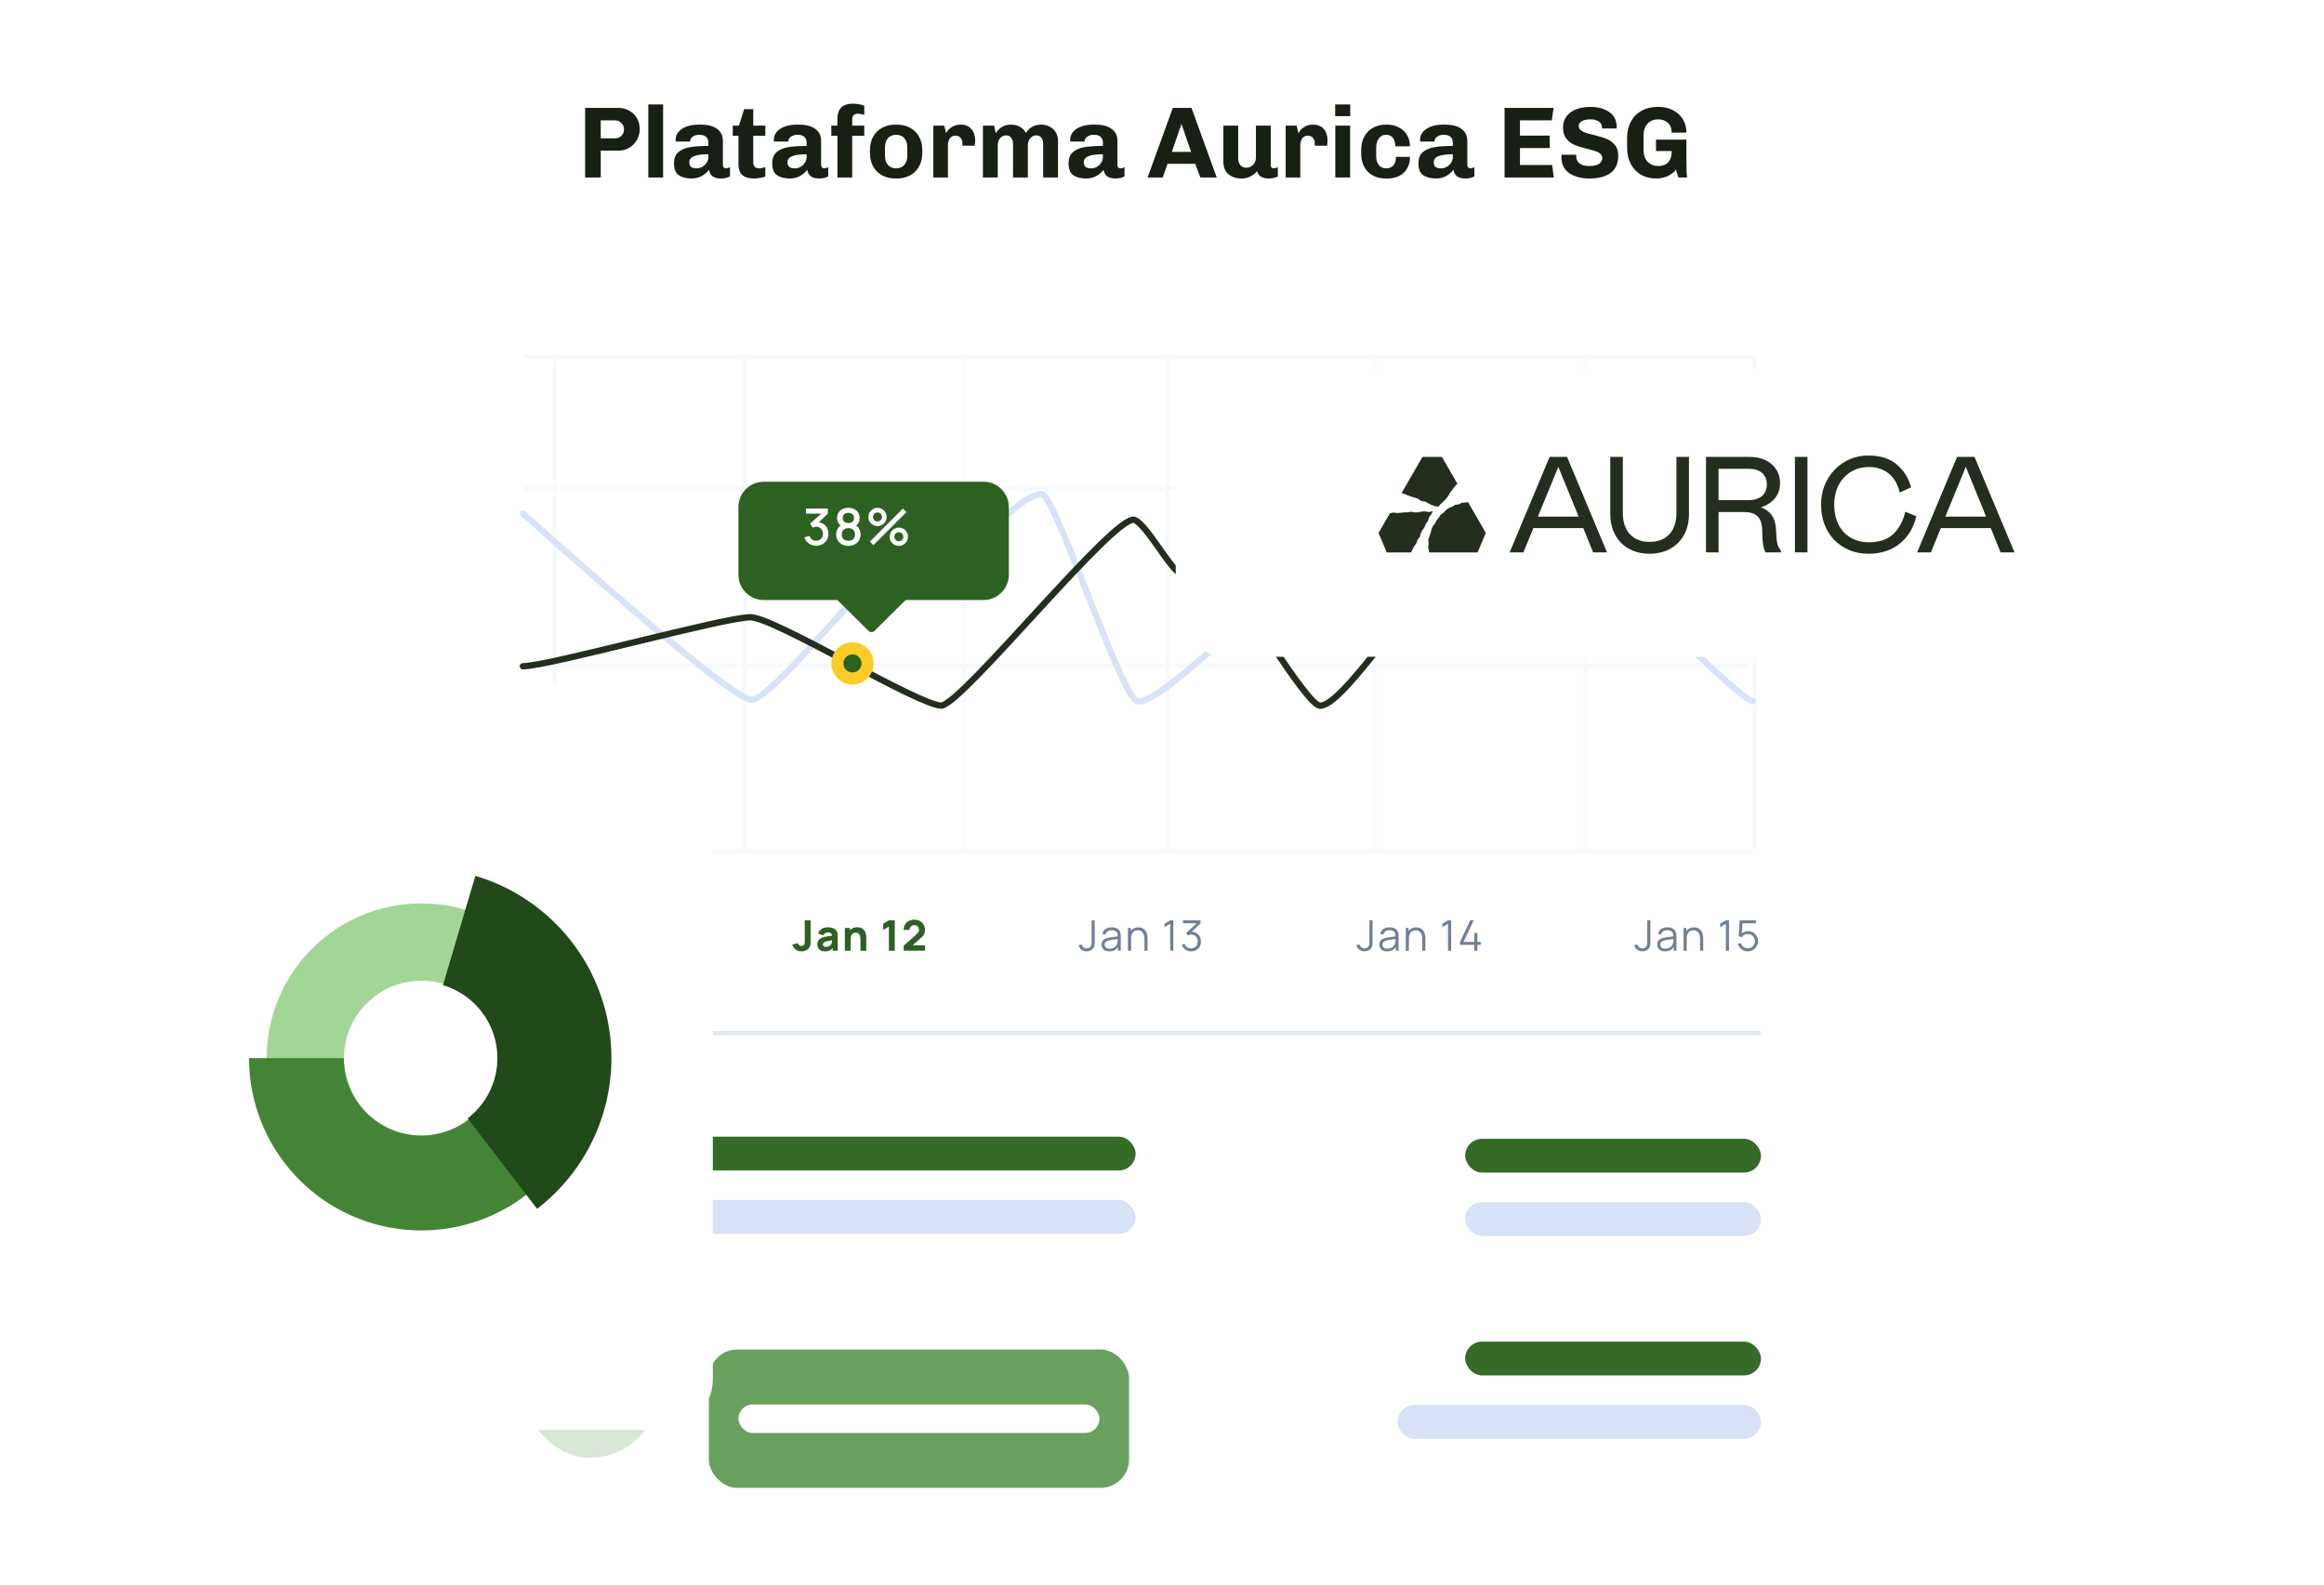 <svg width="550" height="375" viewBox="0 0 550 375" fill="none" xmlns="http://www.w3.org/2000/svg">
<rect x="103.75" width="333" height="371" rx="16" fill="white"/>
<path d="M125.68 225.145C125.2 225.145 124.788 225.012 124.445 224.745C124.102 224.478 123.87 224.122 123.75 223.675L124.485 223.5C124.545 223.763 124.683 223.987 124.9 224.17C125.12 224.35 125.378 224.44 125.675 224.44C125.862 224.44 126.05 224.395 126.24 224.305C126.433 224.215 126.585 224.067 126.695 223.86C126.768 223.717 126.81 223.562 126.82 223.395C126.833 223.225 126.84 223.022 126.84 222.785V217.8H127.58V222.785C127.58 222.985 127.578 223.167 127.575 223.33C127.572 223.49 127.553 223.645 127.52 223.795C127.49 223.942 127.432 224.09 127.345 224.24C127.172 224.543 126.938 224.77 126.645 224.92C126.355 225.07 126.033 225.145 125.68 225.145ZM131.034 225.15C130.627 225.15 130.285 225.077 130.009 224.93C129.735 224.783 129.53 224.588 129.394 224.345C129.257 224.102 129.189 223.837 129.189 223.55C129.189 223.257 129.247 223.007 129.364 222.8C129.484 222.59 129.645 222.418 129.849 222.285C130.055 222.152 130.294 222.05 130.564 221.98C130.837 221.913 131.139 221.855 131.469 221.805C131.802 221.752 132.127 221.707 132.444 221.67C132.764 221.63 133.044 221.592 133.284 221.555L133.024 221.715C133.034 221.182 132.93 220.787 132.714 220.53C132.497 220.273 132.12 220.145 131.584 220.145C131.214 220.145 130.9 220.228 130.644 220.395C130.39 220.562 130.212 220.825 130.109 221.185L129.394 220.975C129.517 220.492 129.765 220.117 130.139 219.85C130.512 219.583 130.997 219.45 131.594 219.45C132.087 219.45 132.505 219.543 132.849 219.73C133.195 219.913 133.44 220.18 133.584 220.53C133.65 220.687 133.694 220.862 133.714 221.055C133.734 221.248 133.744 221.445 133.744 221.645V225H133.089V223.645L133.279 223.725C133.095 224.188 132.81 224.542 132.424 224.785C132.037 225.028 131.574 225.15 131.034 225.15ZM131.119 224.515C131.462 224.515 131.762 224.453 132.019 224.33C132.275 224.207 132.482 224.038 132.639 223.825C132.795 223.608 132.897 223.365 132.944 223.095C132.984 222.922 133.005 222.732 133.009 222.525C133.012 222.315 133.014 222.158 133.014 222.055L133.294 222.2C133.044 222.233 132.772 222.267 132.479 222.3C132.189 222.333 131.902 222.372 131.619 222.415C131.339 222.458 131.085 222.51 130.859 222.57C130.705 222.613 130.557 222.675 130.414 222.755C130.27 222.832 130.152 222.935 130.059 223.065C129.969 223.195 129.924 223.357 129.924 223.55C129.924 223.707 129.962 223.858 130.039 224.005C130.119 224.152 130.245 224.273 130.419 224.37C130.595 224.467 130.829 224.515 131.119 224.515ZM139.345 225V222.245C139.345 221.945 139.317 221.67 139.26 221.42C139.204 221.167 139.112 220.947 138.985 220.76C138.862 220.57 138.7 220.423 138.5 220.32C138.304 220.217 138.064 220.165 137.78 220.165C137.52 220.165 137.29 220.21 137.09 220.3C136.894 220.39 136.727 220.52 136.59 220.69C136.457 220.857 136.355 221.06 136.285 221.3C136.215 221.54 136.18 221.813 136.18 222.12L135.66 222.005C135.66 221.452 135.757 220.987 135.95 220.61C136.144 220.233 136.41 219.948 136.75 219.755C137.09 219.562 137.48 219.465 137.92 219.465C138.244 219.465 138.525 219.515 138.765 219.615C139.009 219.715 139.214 219.85 139.38 220.02C139.55 220.19 139.687 220.385 139.79 220.605C139.894 220.822 139.969 221.053 140.015 221.3C140.062 221.543 140.085 221.787 140.085 222.03V225H139.345ZM135.44 225V219.6H136.105V220.93H136.18V225H135.44ZM145.44 225V218.62L144.085 219.435V218.61L145.44 217.8H146.185V225H145.44ZM149.736 225V218.62L148.381 219.435V218.61L149.736 217.8H150.481V225H149.736Z" fill="#718096"/>
<path d="M189.71 225.15C189.137 225.15 188.663 225.003 188.29 224.71C187.92 224.417 187.657 224.02 187.5 223.52L188.84 223.2C188.87 223.383 188.967 223.543 189.13 223.68C189.293 223.813 189.467 223.88 189.65 223.88C189.777 223.88 189.912 223.845 190.055 223.775C190.202 223.705 190.307 223.593 190.37 223.44C190.41 223.343 190.433 223.225 190.44 223.085C190.447 222.945 190.45 222.783 190.45 222.6V217.8H191.83V222.6C191.83 222.83 191.828 223.03 191.825 223.2C191.825 223.37 191.808 223.53 191.775 223.68C191.745 223.827 191.683 223.98 191.59 224.14C191.387 224.493 191.122 224.75 190.795 224.91C190.468 225.07 190.107 225.15 189.71 225.15ZM195.227 225.15C194.84 225.15 194.512 225.077 194.242 224.93C193.975 224.78 193.772 224.582 193.632 224.335C193.495 224.085 193.427 223.81 193.427 223.51C193.427 223.26 193.465 223.032 193.542 222.825C193.619 222.618 193.742 222.437 193.912 222.28C194.085 222.12 194.317 221.987 194.607 221.88C194.807 221.807 195.045 221.742 195.322 221.685C195.599 221.628 195.912 221.575 196.262 221.525C196.612 221.472 196.997 221.413 197.417 221.35L196.927 221.62C196.927 221.3 196.85 221.065 196.697 220.915C196.544 220.765 196.287 220.69 195.927 220.69C195.727 220.69 195.519 220.738 195.302 220.835C195.085 220.932 194.934 221.103 194.847 221.35L193.617 220.96C193.754 220.513 194.01 220.15 194.387 219.87C194.764 219.59 195.277 219.45 195.927 219.45C196.404 219.45 196.827 219.523 197.197 219.67C197.567 219.817 197.847 220.07 198.037 220.43C198.144 220.63 198.207 220.83 198.227 221.03C198.247 221.23 198.257 221.453 198.257 221.7V225H197.067V223.89L197.237 224.12C196.974 224.483 196.689 224.747 196.382 224.91C196.079 225.07 195.694 225.15 195.227 225.15ZM195.517 224.08C195.767 224.08 195.977 224.037 196.147 223.95C196.32 223.86 196.457 223.758 196.557 223.645C196.66 223.532 196.73 223.437 196.767 223.36C196.837 223.213 196.877 223.043 196.887 222.85C196.9 222.653 196.907 222.49 196.907 222.36L197.307 222.46C196.904 222.527 196.577 222.583 196.327 222.63C196.077 222.673 195.875 222.713 195.722 222.75C195.569 222.787 195.434 222.827 195.317 222.87C195.184 222.923 195.075 222.982 194.992 223.045C194.912 223.105 194.852 223.172 194.812 223.245C194.775 223.318 194.757 223.4 194.757 223.49C194.757 223.613 194.787 223.72 194.847 223.81C194.91 223.897 194.999 223.963 195.112 224.01C195.225 224.057 195.36 224.08 195.517 224.08ZM203.637 225V222.45C203.637 222.327 203.63 222.17 203.617 221.98C203.604 221.787 203.562 221.593 203.492 221.4C203.422 221.207 203.307 221.045 203.147 220.915C202.99 220.785 202.767 220.72 202.477 220.72C202.36 220.72 202.235 220.738 202.102 220.775C201.969 220.812 201.844 220.883 201.727 220.99C201.61 221.093 201.514 221.247 201.437 221.45C201.364 221.653 201.327 221.923 201.327 222.26L200.547 221.89C200.547 221.463 200.634 221.063 200.807 220.69C200.98 220.317 201.24 220.015 201.587 219.785C201.937 219.555 202.377 219.44 202.907 219.44C203.33 219.44 203.675 219.512 203.942 219.655C204.209 219.798 204.415 219.98 204.562 220.2C204.712 220.42 204.819 220.65 204.882 220.89C204.945 221.127 204.984 221.343 204.997 221.54C205.01 221.737 205.017 221.88 205.017 221.97V225H203.637ZM199.947 225V219.6H201.157V221.39H201.327V225H199.947ZM210.366 225V219.28L209.016 220.11V218.61L210.366 217.8H211.756V225H210.366ZM213.857 224.99V223.81L216.877 221.13C217.104 220.93 217.264 220.742 217.357 220.565C217.451 220.388 217.497 220.223 217.497 220.07C217.497 219.85 217.452 219.655 217.362 219.485C217.272 219.312 217.146 219.177 216.982 219.08C216.819 218.98 216.627 218.93 216.407 218.93C216.177 218.93 215.974 218.983 215.797 219.09C215.624 219.193 215.489 219.332 215.392 219.505C215.296 219.675 215.251 219.86 215.257 220.06H213.857C213.857 219.567 213.966 219.14 214.182 218.78C214.399 218.42 214.701 218.142 215.087 217.945C215.474 217.748 215.924 217.65 216.437 217.65C216.907 217.65 217.327 217.753 217.697 217.96C218.071 218.163 218.364 218.448 218.577 218.815C218.791 219.182 218.897 219.607 218.897 220.09C218.897 220.447 218.847 220.743 218.747 220.98C218.647 221.213 218.499 221.43 218.302 221.63C218.106 221.827 217.864 222.05 217.577 222.3L215.627 224.01L215.517 223.71H218.897V224.99H213.857Z" fill="#2D6122"/>
<path d="M257.18 225.145C256.7 225.145 256.288 225.012 255.945 224.745C255.602 224.478 255.37 224.122 255.25 223.675L255.985 223.5C256.045 223.763 256.183 223.987 256.4 224.17C256.62 224.35 256.878 224.44 257.175 224.44C257.362 224.44 257.55 224.395 257.74 224.305C257.933 224.215 258.085 224.067 258.195 223.86C258.268 223.717 258.31 223.562 258.32 223.395C258.333 223.225 258.34 223.022 258.34 222.785V217.8H259.08V222.785C259.08 222.985 259.078 223.167 259.075 223.33C259.072 223.49 259.053 223.645 259.02 223.795C258.99 223.942 258.932 224.09 258.845 224.24C258.672 224.543 258.438 224.77 258.145 224.92C257.855 225.07 257.533 225.145 257.18 225.145ZM262.534 225.15C262.127 225.15 261.785 225.077 261.509 224.93C261.235 224.783 261.03 224.588 260.894 224.345C260.757 224.102 260.689 223.837 260.689 223.55C260.689 223.257 260.747 223.007 260.864 222.8C260.984 222.59 261.145 222.418 261.349 222.285C261.555 222.152 261.794 222.05 262.064 221.98C262.337 221.913 262.639 221.855 262.969 221.805C263.302 221.752 263.627 221.707 263.944 221.67C264.264 221.63 264.544 221.592 264.784 221.555L264.524 221.715C264.534 221.182 264.43 220.787 264.214 220.53C263.997 220.273 263.62 220.145 263.084 220.145C262.714 220.145 262.4 220.228 262.144 220.395C261.89 220.562 261.712 220.825 261.609 221.185L260.894 220.975C261.017 220.492 261.265 220.117 261.639 219.85C262.012 219.583 262.497 219.45 263.094 219.45C263.587 219.45 264.005 219.543 264.349 219.73C264.695 219.913 264.94 220.18 265.084 220.53C265.15 220.687 265.194 220.862 265.214 221.055C265.234 221.248 265.244 221.445 265.244 221.645V225H264.589V223.645L264.779 223.725C264.595 224.188 264.31 224.542 263.924 224.785C263.537 225.028 263.074 225.15 262.534 225.15ZM262.619 224.515C262.962 224.515 263.262 224.453 263.519 224.33C263.775 224.207 263.982 224.038 264.139 223.825C264.295 223.608 264.397 223.365 264.444 223.095C264.484 222.922 264.505 222.732 264.509 222.525C264.512 222.315 264.514 222.158 264.514 222.055L264.794 222.2C264.544 222.233 264.272 222.267 263.979 222.3C263.689 222.333 263.402 222.372 263.119 222.415C262.839 222.458 262.585 222.51 262.359 222.57C262.205 222.613 262.057 222.675 261.914 222.755C261.77 222.832 261.652 222.935 261.559 223.065C261.469 223.195 261.424 223.357 261.424 223.55C261.424 223.707 261.462 223.858 261.539 224.005C261.619 224.152 261.745 224.273 261.919 224.37C262.095 224.467 262.329 224.515 262.619 224.515ZM270.845 225V222.245C270.845 221.945 270.817 221.67 270.76 221.42C270.704 221.167 270.612 220.947 270.485 220.76C270.362 220.57 270.2 220.423 270 220.32C269.804 220.217 269.564 220.165 269.28 220.165C269.02 220.165 268.79 220.21 268.59 220.3C268.394 220.39 268.227 220.52 268.09 220.69C267.957 220.857 267.855 221.06 267.785 221.3C267.715 221.54 267.68 221.813 267.68 222.12L267.16 222.005C267.16 221.452 267.257 220.987 267.45 220.61C267.644 220.233 267.91 219.948 268.25 219.755C268.59 219.562 268.98 219.465 269.42 219.465C269.744 219.465 270.025 219.515 270.265 219.615C270.509 219.715 270.714 219.85 270.88 220.02C271.05 220.19 271.187 220.385 271.29 220.605C271.394 220.822 271.469 221.053 271.515 221.3C271.562 221.543 271.585 221.787 271.585 222.03V225H270.845ZM266.94 225V219.6H267.605V220.93H267.68V225H266.94ZM276.94 225V218.62L275.585 219.435V218.61L276.94 217.8H277.685V225H276.94ZM281.916 225.145C281.56 225.145 281.231 225.082 280.931 224.955C280.631 224.828 280.373 224.648 280.156 224.415C279.94 224.178 279.781 223.897 279.681 223.57L280.381 223.36C280.501 223.717 280.698 223.987 280.971 224.17C281.248 224.353 281.56 224.442 281.906 224.435C282.226 224.428 282.501 224.357 282.731 224.22C282.965 224.083 283.143 223.893 283.266 223.65C283.39 223.407 283.451 223.125 283.451 222.805C283.451 222.315 283.308 221.922 283.021 221.625C282.738 221.325 282.363 221.175 281.896 221.175C281.766 221.175 281.63 221.193 281.486 221.23C281.343 221.263 281.21 221.312 281.086 221.375L280.716 220.79L283.516 218.205L283.636 218.505H279.966V217.8H284.126V218.515L281.686 220.845L281.676 220.555C282.176 220.492 282.616 220.548 282.996 220.725C283.376 220.902 283.673 221.172 283.886 221.535C284.103 221.895 284.211 222.318 284.211 222.805C284.211 223.265 284.111 223.672 283.911 224.025C283.715 224.375 283.443 224.65 283.096 224.85C282.75 225.047 282.356 225.145 281.916 225.145Z" fill="#718096"/>
<path d="M322.93 225.145C322.45 225.145 322.038 225.012 321.695 224.745C321.352 224.478 321.12 224.122 321 223.675L321.735 223.5C321.795 223.763 321.933 223.987 322.15 224.17C322.37 224.35 322.628 224.44 322.925 224.44C323.112 224.44 323.3 224.395 323.49 224.305C323.683 224.215 323.835 224.067 323.945 223.86C324.018 223.717 324.06 223.562 324.07 223.395C324.083 223.225 324.09 223.022 324.09 222.785V217.8H324.83V222.785C324.83 222.985 324.828 223.167 324.825 223.33C324.822 223.49 324.803 223.645 324.77 223.795C324.74 223.942 324.682 224.09 324.595 224.24C324.422 224.543 324.188 224.77 323.895 224.92C323.605 225.07 323.283 225.145 322.93 225.145ZM328.284 225.15C327.877 225.15 327.535 225.077 327.259 224.93C326.985 224.783 326.78 224.588 326.644 224.345C326.507 224.102 326.439 223.837 326.439 223.55C326.439 223.257 326.497 223.007 326.614 222.8C326.734 222.59 326.895 222.418 327.099 222.285C327.305 222.152 327.544 222.05 327.814 221.98C328.087 221.913 328.389 221.855 328.719 221.805C329.052 221.752 329.377 221.707 329.694 221.67C330.014 221.63 330.294 221.592 330.534 221.555L330.274 221.715C330.284 221.182 330.18 220.787 329.964 220.53C329.747 220.273 329.37 220.145 328.834 220.145C328.464 220.145 328.15 220.228 327.894 220.395C327.64 220.562 327.462 220.825 327.359 221.185L326.644 220.975C326.767 220.492 327.015 220.117 327.389 219.85C327.762 219.583 328.247 219.45 328.844 219.45C329.337 219.45 329.755 219.543 330.099 219.73C330.445 219.913 330.69 220.18 330.834 220.53C330.9 220.687 330.944 220.862 330.964 221.055C330.984 221.248 330.994 221.445 330.994 221.645V225H330.339V223.645L330.529 223.725C330.345 224.188 330.06 224.542 329.674 224.785C329.287 225.028 328.824 225.15 328.284 225.15ZM328.369 224.515C328.712 224.515 329.012 224.453 329.269 224.33C329.525 224.207 329.732 224.038 329.889 223.825C330.045 223.608 330.147 223.365 330.194 223.095C330.234 222.922 330.255 222.732 330.259 222.525C330.262 222.315 330.264 222.158 330.264 222.055L330.544 222.2C330.294 222.233 330.022 222.267 329.729 222.3C329.439 222.333 329.152 222.372 328.869 222.415C328.589 222.458 328.335 222.51 328.109 222.57C327.955 222.613 327.807 222.675 327.664 222.755C327.52 222.832 327.402 222.935 327.309 223.065C327.219 223.195 327.174 223.357 327.174 223.55C327.174 223.707 327.212 223.858 327.289 224.005C327.369 224.152 327.495 224.273 327.669 224.37C327.845 224.467 328.079 224.515 328.369 224.515ZM336.595 225V222.245C336.595 221.945 336.567 221.67 336.51 221.42C336.454 221.167 336.362 220.947 336.235 220.76C336.112 220.57 335.95 220.423 335.75 220.32C335.554 220.217 335.314 220.165 335.03 220.165C334.77 220.165 334.54 220.21 334.34 220.3C334.144 220.39 333.977 220.52 333.84 220.69C333.707 220.857 333.605 221.06 333.535 221.3C333.465 221.54 333.43 221.813 333.43 222.12L332.91 222.005C332.91 221.452 333.007 220.987 333.2 220.61C333.394 220.233 333.66 219.948 334 219.755C334.34 219.562 334.73 219.465 335.17 219.465C335.494 219.465 335.775 219.515 336.015 219.615C336.259 219.715 336.464 219.85 336.63 220.02C336.8 220.19 336.937 220.385 337.04 220.605C337.144 220.822 337.219 221.053 337.265 221.3C337.312 221.543 337.335 221.787 337.335 222.03V225H336.595ZM332.69 225V219.6H333.355V220.93H333.43V225H332.69ZM342.69 225V218.62L341.335 219.435V218.61L342.69 217.8H343.435V225H342.69ZM348.901 225V223.605H345.531V222.905L347.941 217.8H348.766L346.356 222.905H348.901V220.805H349.641V222.905H350.426V223.605H349.641V225H348.901Z" fill="#718096"/>
<path d="M388.68 225.145C388.2 225.145 387.788 225.012 387.445 224.745C387.102 224.478 386.87 224.122 386.75 223.675L387.485 223.5C387.545 223.763 387.683 223.987 387.9 224.17C388.12 224.35 388.378 224.44 388.675 224.44C388.862 224.44 389.05 224.395 389.24 224.305C389.433 224.215 389.585 224.067 389.695 223.86C389.768 223.717 389.81 223.562 389.82 223.395C389.833 223.225 389.84 223.022 389.84 222.785V217.8H390.58V222.785C390.58 222.985 390.578 223.167 390.575 223.33C390.572 223.49 390.553 223.645 390.52 223.795C390.49 223.942 390.432 224.09 390.345 224.24C390.172 224.543 389.938 224.77 389.645 224.92C389.355 225.07 389.033 225.145 388.68 225.145ZM394.034 225.15C393.627 225.15 393.285 225.077 393.009 224.93C392.735 224.783 392.53 224.588 392.394 224.345C392.257 224.102 392.189 223.837 392.189 223.55C392.189 223.257 392.247 223.007 392.364 222.8C392.484 222.59 392.645 222.418 392.849 222.285C393.055 222.152 393.294 222.05 393.564 221.98C393.837 221.913 394.139 221.855 394.469 221.805C394.802 221.752 395.127 221.707 395.444 221.67C395.764 221.63 396.044 221.592 396.284 221.555L396.024 221.715C396.034 221.182 395.93 220.787 395.714 220.53C395.497 220.273 395.12 220.145 394.584 220.145C394.214 220.145 393.9 220.228 393.644 220.395C393.39 220.562 393.212 220.825 393.109 221.185L392.394 220.975C392.517 220.492 392.765 220.117 393.139 219.85C393.512 219.583 393.997 219.45 394.594 219.45C395.087 219.45 395.505 219.543 395.849 219.73C396.195 219.913 396.44 220.18 396.584 220.53C396.65 220.687 396.694 220.862 396.714 221.055C396.734 221.248 396.744 221.445 396.744 221.645V225H396.089V223.645L396.279 223.725C396.095 224.188 395.81 224.542 395.424 224.785C395.037 225.028 394.574 225.15 394.034 225.15ZM394.119 224.515C394.462 224.515 394.762 224.453 395.019 224.33C395.275 224.207 395.482 224.038 395.639 223.825C395.795 223.608 395.897 223.365 395.944 223.095C395.984 222.922 396.005 222.732 396.009 222.525C396.012 222.315 396.014 222.158 396.014 222.055L396.294 222.2C396.044 222.233 395.772 222.267 395.479 222.3C395.189 222.333 394.902 222.372 394.619 222.415C394.339 222.458 394.085 222.51 393.859 222.57C393.705 222.613 393.557 222.675 393.414 222.755C393.27 222.832 393.152 222.935 393.059 223.065C392.969 223.195 392.924 223.357 392.924 223.55C392.924 223.707 392.962 223.858 393.039 224.005C393.119 224.152 393.245 224.273 393.419 224.37C393.595 224.467 393.829 224.515 394.119 224.515ZM402.345 225V222.245C402.345 221.945 402.317 221.67 402.26 221.42C402.204 221.167 402.112 220.947 401.985 220.76C401.862 220.57 401.7 220.423 401.5 220.32C401.304 220.217 401.064 220.165 400.78 220.165C400.52 220.165 400.29 220.21 400.09 220.3C399.894 220.39 399.727 220.52 399.59 220.69C399.457 220.857 399.355 221.06 399.285 221.3C399.215 221.54 399.18 221.813 399.18 222.12L398.66 222.005C398.66 221.452 398.757 220.987 398.95 220.61C399.144 220.233 399.41 219.948 399.75 219.755C400.09 219.562 400.48 219.465 400.92 219.465C401.244 219.465 401.525 219.515 401.765 219.615C402.009 219.715 402.214 219.85 402.38 220.02C402.55 220.19 402.687 220.385 402.79 220.605C402.894 220.822 402.969 221.053 403.015 221.3C403.062 221.543 403.085 221.787 403.085 222.03V225H402.345ZM398.44 225V219.6H399.105V220.93H399.18V225H398.44ZM408.44 225V218.62L407.085 219.435V218.61L408.44 217.8H409.185V225H408.44ZM413.606 225.15C413.233 225.15 412.888 225.073 412.571 224.92C412.255 224.767 411.985 224.555 411.761 224.285C411.538 224.015 411.378 223.705 411.281 223.355L411.986 223.165C412.05 223.425 412.165 223.65 412.331 223.84C412.498 224.027 412.693 224.172 412.916 224.275C413.143 224.378 413.38 224.43 413.626 224.43C413.946 224.43 414.233 224.353 414.486 224.2C414.743 224.043 414.946 223.837 415.096 223.58C415.246 223.323 415.321 223.042 415.321 222.735C415.321 222.418 415.243 222.133 415.086 221.88C414.93 221.623 414.723 221.42 414.466 221.27C414.21 221.12 413.93 221.045 413.626 221.045C413.286 221.045 412.993 221.12 412.746 221.27C412.5 221.417 412.303 221.602 412.156 221.825L411.486 221.545L411.706 217.8H415.551V218.505H412.031L412.396 218.16L412.201 221.355L412.016 221.11C412.223 220.873 412.473 220.688 412.766 220.555C413.06 220.422 413.368 220.355 413.691 220.355C414.135 220.355 414.535 220.462 414.891 220.675C415.248 220.885 415.531 221.17 415.741 221.53C415.951 221.89 416.056 222.292 416.056 222.735C416.056 223.175 415.945 223.578 415.721 223.945C415.498 224.308 415.201 224.6 414.831 224.82C414.461 225.04 414.053 225.15 413.606 225.15Z" fill="#718096"/>
<line x1="124.25" y1="201.5" x2="414.25" y2="201.5" stroke="#F7FAFC" stroke-linecap="round"/>
<line x1="124.25" y1="157.5" x2="413.25" y2="157.5" stroke="#F7FAFC" stroke-linecap="round"/>
<line x1="124.25" y1="115.5" x2="413.25" y2="115.5" stroke="#F7FAFC" stroke-linecap="round"/>
<line x1="131.25" y1="85.5" x2="131.25" y2="200.5" stroke="#F7FAFC" stroke-linecap="round"/>
<line x1="228.25" y1="85.5" x2="228.25" y2="201.5" stroke="#F7FAFC" stroke-linecap="round"/>
<line x1="276.25" y1="85.5" x2="276.25" y2="201.5" stroke="#F7FAFC" stroke-linecap="round"/>
<line x1="325.25" y1="85.5" x2="325.25" y2="201.5" stroke="#F7FAFC" stroke-linecap="round"/>
<line x1="375.25" y1="85.5" x2="375.25" y2="201.5" stroke="#F7FAFC" stroke-linecap="round"/>
<line x1="415.25" y1="84.5" x2="415.25" y2="200.5" stroke="#F7FAFC" stroke-linecap="round"/>
<line x1="176.25" y1="85.5" x2="176.25" y2="201.5" stroke="#F7FAFC" stroke-linecap="round"/>
<line x1="124.25" y1="84.5" x2="414.25" y2="84.5" stroke="#F7FAFC" stroke-linecap="round"/>
<path d="M123.75 121.51C123.75 121.51 172.64 165.593 177.786 165.593C182.465 165.593 202.348 140.058 206.826 137.361C210.068 135.408 220.283 137.104 222.933 136.453C225.583 135.803 240.477 116.927 246.559 116.927C249.6 116.927 265.039 164.13 269.015 165.894C274.162 168.177 307.237 132.848 312.994 132.848C317.763 133.897 333.813 151.231 335.898 151.231C339.661 151.231 357.205 109.028 360.54 110.017C364.924 111.318 374.749 138.256 377.671 140.531C380.129 142.446 386.913 142.887 389.639 144.098C392.366 145.309 411.241 164.993 414.75 165.894" stroke="#D8E3F8" stroke-width="1.5" stroke-linecap="round"/>
<path d="M123.75 157.667C129.816 157.667 171.301 146.079 177.6 146.079C183.2 146.079 217.46 166.993 222.826 166.993C228.192 166.121 264.084 121.304 268.517 123.05C271.317 124.152 276.799 134.391 279.132 135.555C280.532 136.253 287.531 136.967 291.497 139.046C293.364 140.024 309.08 166.689 312.343 166.994C317.239 167.451 332.623 143.606 335.189 143.024C338.455 142.284 355.467 153.599 359.9 153.599C364.799 153.599 407.217 123.335 413.75 123.335" stroke="#242E1F" stroke-width="1.5" stroke-linecap="round"/>
<g filter="url(#filter0_d_2748_25497)">
<path fill-rule="evenodd" clip-rule="evenodd" d="M176.75 110C173.436 110 170.75 112.686 170.75 116V132C170.75 135.314 173.436 138 176.75 138H194.167L201.547 145.304C201.936 145.689 202.564 145.689 202.953 145.304L210.333 138H228.75C232.064 138 234.75 135.314 234.75 132V116C234.75 112.686 232.064 110 228.75 110H176.75Z" fill="#2D6122"/>
</g>
<path d="M193.163 129.162C192.735 129.162 192.333 129.082 191.957 128.922C191.581 128.758 191.255 128.526 190.979 128.226C190.707 127.926 190.509 127.572 190.385 127.164L191.597 126.828C191.713 127.2 191.915 127.486 192.203 127.686C192.491 127.882 192.811 127.978 193.163 127.974C193.479 127.97 193.757 127.896 193.997 127.752C194.237 127.608 194.425 127.414 194.561 127.17C194.697 126.922 194.765 126.638 194.765 126.318C194.765 125.838 194.615 125.442 194.315 125.13C194.019 124.818 193.631 124.662 193.151 124.662C193.015 124.662 192.875 124.682 192.731 124.722C192.591 124.762 192.459 124.814 192.335 124.878L191.747 123.888L194.795 121.194L194.927 121.554H190.727V120.36H195.923V121.554L193.391 123.99L193.379 123.582C193.923 123.582 194.395 123.704 194.795 123.948C195.195 124.188 195.503 124.516 195.719 124.932C195.939 125.344 196.049 125.806 196.049 126.318C196.049 126.87 195.919 127.36 195.659 127.788C195.403 128.216 195.057 128.552 194.621 128.796C194.189 129.04 193.703 129.162 193.163 129.162ZM200.778 129.18C200.214 129.18 199.714 129.068 199.278 128.844C198.846 128.616 198.506 128.3 198.258 127.896C198.014 127.492 197.892 127.024 197.892 126.492C197.892 125.996 198.008 125.542 198.24 125.13C198.472 124.718 198.818 124.394 199.278 124.158L199.254 124.59C198.886 124.362 198.602 124.078 198.402 123.738C198.206 123.394 198.108 123.01 198.108 122.586C198.108 122.094 198.222 121.668 198.45 121.308C198.678 120.948 198.992 120.67 199.392 120.474C199.796 120.278 200.258 120.18 200.778 120.18C201.298 120.18 201.758 120.278 202.158 120.474C202.558 120.67 202.872 120.948 203.1 121.308C203.328 121.668 203.442 122.094 203.442 122.586C203.442 123.01 203.348 123.392 203.16 123.732C202.972 124.072 202.684 124.358 202.296 124.59L202.278 124.17C202.734 124.394 203.08 124.714 203.316 125.13C203.552 125.542 203.67 125.996 203.67 126.492C203.67 127.024 203.546 127.492 203.298 127.896C203.05 128.3 202.708 128.616 202.272 128.844C201.836 129.068 201.338 129.18 200.778 129.18ZM200.778 127.986C201.242 127.986 201.618 127.86 201.906 127.608C202.194 127.352 202.338 126.98 202.338 126.492C202.338 126.004 202.194 125.632 201.906 125.376C201.622 125.116 201.246 124.986 200.778 124.986C200.31 124.986 199.932 125.116 199.644 125.376C199.36 125.632 199.218 126.004 199.218 126.492C199.218 126.98 199.362 127.352 199.65 127.608C199.938 127.86 200.314 127.986 200.778 127.986ZM200.778 123.786C201.174 123.786 201.494 123.688 201.738 123.492C201.986 123.292 202.11 122.99 202.11 122.586C202.11 122.182 201.986 121.88 201.738 121.68C201.494 121.476 201.174 121.374 200.778 121.374C200.382 121.374 200.06 121.476 199.812 121.68C199.564 121.88 199.44 122.182 199.44 122.586C199.44 122.99 199.564 123.292 199.812 123.492C200.06 123.688 200.382 123.786 200.778 123.786ZM206.711 129L205.871 128.16L213.677 120.36L214.517 121.206L206.711 129ZM212.717 129.18C212.321 129.18 211.959 129.084 211.631 128.892C211.307 128.696 211.047 128.436 210.851 128.112C210.655 127.784 210.557 127.42 210.557 127.02C210.557 126.628 210.657 126.268 210.857 125.94C211.057 125.612 211.321 125.35 211.649 125.154C211.977 124.958 212.333 124.86 212.717 124.86C213.113 124.86 213.475 124.958 213.803 125.154C214.131 125.346 214.391 125.606 214.583 125.934C214.779 126.258 214.877 126.62 214.877 127.02C214.877 127.42 214.779 127.784 214.583 128.112C214.391 128.436 214.131 128.696 213.803 128.892C213.475 129.084 213.113 129.18 212.717 129.18ZM212.717 128.094C212.913 128.094 213.091 128.046 213.251 127.95C213.415 127.85 213.545 127.718 213.641 127.554C213.741 127.39 213.791 127.212 213.791 127.02C213.791 126.828 213.741 126.65 213.641 126.486C213.545 126.322 213.415 126.192 213.251 126.096C213.091 125.996 212.913 125.946 212.717 125.946C212.525 125.946 212.347 125.996 212.183 126.096C212.023 126.192 211.893 126.322 211.793 126.486C211.697 126.65 211.649 126.828 211.649 127.02C211.649 127.212 211.697 127.39 211.793 127.554C211.893 127.718 212.023 127.85 212.183 127.95C212.347 128.046 212.525 128.094 212.717 128.094ZM207.671 124.5C207.275 124.5 206.913 124.404 206.585 124.212C206.257 124.016 205.995 123.756 205.799 123.432C205.607 123.104 205.511 122.74 205.511 122.34C205.511 121.948 205.611 121.588 205.811 121.26C206.011 120.932 206.275 120.67 206.603 120.474C206.931 120.278 207.287 120.18 207.671 120.18C208.067 120.18 208.427 120.278 208.751 120.474C209.079 120.666 209.341 120.926 209.537 121.254C209.733 121.578 209.831 121.94 209.831 122.34C209.831 122.74 209.733 123.104 209.537 123.432C209.341 123.756 209.079 124.016 208.751 124.212C208.427 124.404 208.067 124.5 207.671 124.5ZM207.671 123.414C207.863 123.414 208.041 123.366 208.205 123.27C208.369 123.17 208.499 123.038 208.595 122.874C208.695 122.71 208.745 122.532 208.745 122.34C208.745 122.148 208.695 121.97 208.595 121.806C208.499 121.642 208.369 121.512 208.205 121.416C208.041 121.316 207.863 121.266 207.671 121.266C207.479 121.266 207.301 121.316 207.137 121.416C206.977 121.512 206.847 121.642 206.747 121.806C206.647 121.97 206.597 122.148 206.597 122.34C206.597 122.532 206.647 122.71 206.747 122.874C206.847 123.038 206.977 123.17 207.137 123.27C207.297 123.366 207.475 123.414 207.671 123.414Z" fill="white"/>
<line x1="123.75" y1="244.5" x2="416.75" y2="244.5" stroke="#E2E8F0"/>
<rect x="123.75" y="265" width="32" height="32" rx="16" fill="#936DFF" fill-opacity="0.1"/>
<path d="M140.736 279.589C139.652 279.186 139.061 278.877 139.061 278.387C139.061 277.972 139.402 277.735 140.01 277.735C141.121 277.735 142.263 278.163 143.049 278.549L143.493 275.808C142.869 275.511 141.595 275.023 139.833 275.023C138.586 275.023 137.549 275.349 136.809 275.957C136.039 276.593 135.637 277.513 135.637 278.624C135.637 280.639 136.869 281.499 138.869 282.226C140.159 282.685 140.588 283.011 140.588 283.515C140.588 284.003 140.169 284.285 139.413 284.285C138.478 284.285 136.936 283.826 135.926 283.233L135.477 286.005C136.346 286.493 137.947 286.997 139.608 286.997C140.925 286.997 142.024 286.685 142.765 286.093C143.595 285.441 144.025 284.478 144.025 283.233C144.025 281.173 142.765 280.313 140.735 279.588H140.736V279.589Z" fill="#936DFF"/>
<rect x="155.75" y="269" width="113" height="8" rx="4" fill="#336B27"/>
<rect x="155.75" y="284" width="113" height="8" rx="4" fill="#D7E2F7"/>
<rect x="346.75" y="269.5" width="70" height="8" rx="4" fill="#336B27"/>
<rect x="346.75" y="284.5" width="70" height="8" rx="4" fill="#D8E3F8"/>
<rect x="123.75" y="313" width="32" height="32" rx="16" fill="#68A15D" fill-opacity="0.25"/>
<g filter="url(#filter1_d_2748_25497)">
<rect x="167.75" y="312.627" width="99.451" height="32.746" rx="6.746" fill="#68A15D"/>
<rect x="174.75" y="325.627" width="85.451" height="6.746" rx="3.373" fill="white"/>
</g>
<rect x="346.75" y="317.5" width="70" height="8" rx="4" fill="#336B27"/>
<rect x="330.75" y="332.5" width="86" height="8" rx="4" fill="#D7E2F7"/>
<circle cx="201.75" cy="157" r="3.57" fill="#2D6122" stroke="#FBCC25" stroke-width="2.86"/>
<g filter="url(#filter2_d_2748_25497)">
<rect x="278.25" y="81" width="241" height="68" rx="12" fill="white"/>
<g clip-path="url(#clip0_2748_25497)">
<path d="M373.606 115.841L368.797 104.061L363.955 115.841H373.606H373.606ZM366.731 101.704H370.862L380.319 124.297H377.027L374.703 118.552H362.89L360.534 124.297H357.274L366.731 101.704H366.731Z" fill="#242E1F"/>
<path d="M384.061 101.704V114.97C384.061 119.327 386.482 121.812 390.387 121.812C394.357 121.812 396.745 119.327 396.745 114.97V101.704H399.715V115.26C399.715 120.715 396.132 124.62 390.387 124.62C384.642 124.62 381.092 120.715 381.092 115.26V101.704H384.061H384.061Z" fill="#242E1F"/>
<path d="M413.817 111.936C416.528 111.936 418.142 110.548 418.142 108.224C418.142 105.868 416.528 104.512 413.817 104.512H406.716V111.936H413.817V111.936ZM417.819 124.297C417.302 123.264 417.077 121.974 417.044 119.133C417.012 115.906 415.495 114.744 412.623 114.744H406.716V124.297H403.747V101.704H414.075C418.561 101.704 421.272 104.448 421.272 107.837C421.272 110.645 419.691 112.646 416.754 113.647C419.045 114.518 420.239 116.164 420.336 119.165C420.433 121.747 420.562 122.845 421.466 123.845V124.297H417.819V124.297Z" fill="#242E1F"/>
<path d="M424.789 101.704H427.759V124.297H424.789V101.704Z" fill="#242E1F"/>
<path d="M442.282 121.909C444.767 121.909 446.704 121.263 448.092 119.94C449.479 118.617 450.415 116.842 450.9 114.679L453.514 115.744C452.352 120.876 448.382 124.62 442.282 124.62C435.504 124.685 430.889 119.585 430.986 113.001C430.889 106.514 435.924 101.253 442.282 101.382C445.025 101.382 447.252 102.092 448.898 103.512C450.577 104.932 451.706 106.74 452.287 108.902L449.576 110.128C448.802 106.514 446.252 104.093 442.282 104.093C437.666 104.093 434.084 107.579 434.084 113.001C434.084 118.617 437.505 121.909 442.282 121.909V121.909Z" fill="#242E1F"/>
<path d="M470.036 115.841L465.227 104.061L460.386 115.841H470.036H470.036ZM463.162 101.704H467.293L476.75 124.297H473.457L471.134 118.552H459.321L456.965 124.297H453.705L463.161 101.704H463.162Z" fill="#242E1F"/>
<path d="M333.189 110.826L334.007 111.098L334.835 111.344L335.647 111.632L336.361 112.169L337.248 112.265L338.012 112.673L338.78 113.074L339.592 113.365L340.38 113.502L340.898 112.917L341.537 112.328L342.14 111.711L342.694 111.052L343.104 110.275L343.624 109.589L344.137 108.897L344.7 108.246L344.922 108.074L341.245 101.704H336.638L331.685 110.283L332.404 110.472L333.189 110.826Z" fill="#242E1F"/>
<path d="M328.192 124.312H333.949L334.312 123.551L334.701 122.803L335.206 122.114L335.486 121.309L336.018 120.635L336.237 119.797L336.622 119.045L337.121 118.354L337.425 117.56L337.932 116.873L338.179 116.049L338.671 115.353L339.132 114.533L338.203 114.733L337.354 114.617L336.51 114.621L335.674 114.816L334.831 114.842L333.98 114.678L333.141 114.819L332.297 114.827L331.457 114.929L330.614 114.977L329.765 114.87L328.94 115.037L326.25 119.696L328.192 124.312Z" fill="#242E1F"/>
<path d="M351.628 119.689L347.408 112.38L346.811 112.521L345.967 112.542L345.223 112.944L344.37 113.045L343.664 113.502L342.866 113.795L342.197 114.305L341.616 114.915L340.942 115.418L340.472 116.118L339.953 116.767L339.576 117.509L339.045 118.167L338.764 118.955L338.549 119.759L338.28 120.547L337.994 121.346L338.134 122.199L337.981 123.027L338.165 123.848L338.178 124.312H349.691L351.628 119.689Z" fill="#242E1F"/>
</g>
</g>
<path d="M142.174 42H138.478V25.536H146.422C147.318 25.536 148.142 25.752 148.894 26.184C149.662 26.6 150.27 27.184 150.718 27.936C151.166 28.688 151.39 29.528 151.39 30.456V30.6C151.39 31.512 151.166 32.36 150.718 33.144C150.286 33.912 149.686 34.52 148.918 34.968C148.166 35.416 147.334 35.64 146.422 35.64H142.174V42ZM142.174 32.736H145.558C146.166 32.736 146.67 32.536 147.07 32.136C147.47 31.72 147.67 31.24 147.67 30.696V30.552C147.67 29.992 147.47 29.512 147.07 29.112C146.686 28.696 146.182 28.488 145.558 28.488H142.174V32.736ZM153.428 42V24.72H156.932V42H153.428ZM167.643 33.72C167.643 33.176 167.467 32.736 167.115 32.4C166.779 32.064 166.227 31.896 165.459 31.896C165.011 31.896 164.627 31.976 164.307 32.136C163.987 32.28 163.739 32.464 163.563 32.688C163.403 32.912 163.323 33.12 163.323 33.312V33.504H159.939C159.907 33.312 159.891 33.168 159.891 33.072C159.891 32.384 160.115 31.768 160.563 31.224C161.027 30.68 161.667 30.256 162.483 29.952C163.299 29.648 164.235 29.496 165.291 29.496H165.795C167.523 29.496 168.835 29.84 169.731 30.528C170.627 31.2 171.075 32.128 171.075 33.312V38.976C171.075 39.264 171.139 39.48 171.267 39.624C171.411 39.768 171.579 39.84 171.771 39.84C171.931 39.84 172.107 39.808 172.299 39.744C172.491 39.68 172.643 39.624 172.755 39.576V41.736C172.163 42.072 171.459 42.24 170.643 42.24C169.763 42.24 169.091 42.064 168.627 41.712C168.163 41.344 167.891 40.832 167.811 40.176C166.691 41.552 165.315 42.24 163.683 42.24C162.467 42.24 161.467 41.992 160.683 41.496C159.899 41 159.507 40.056 159.507 38.664C159.507 37.528 159.827 36.664 160.467 36.072C161.123 35.464 162.027 35.056 163.179 34.848C164.331 34.64 165.819 34.536 167.643 34.536V33.72ZM167.643 36.504C166.123 36.504 164.987 36.656 164.235 36.96C163.499 37.248 163.131 37.728 163.131 38.4C163.131 38.928 163.275 39.304 163.563 39.528C163.867 39.736 164.323 39.84 164.931 39.84C165.347 39.84 165.763 39.728 166.179 39.504C166.595 39.28 166.939 38.96 167.211 38.544C167.499 38.128 167.643 37.664 167.643 37.152V36.504ZM181.123 41.784C180.803 41.912 180.379 42.016 179.851 42.096C179.339 42.192 178.883 42.24 178.483 42.24C177.251 42.24 176.323 41.976 175.699 41.448C175.075 40.92 174.763 40.04 174.763 38.808V32.136H173.419V29.736H174.883L176.107 25.824H178.267V29.736H181.123V32.136H178.267V38.208C178.267 38.848 178.387 39.28 178.627 39.504C178.883 39.728 179.219 39.84 179.635 39.84C179.827 39.84 180.075 39.808 180.379 39.744C180.683 39.68 180.931 39.608 181.123 39.528V41.784ZM190.893 33.72C190.893 33.176 190.717 32.736 190.365 32.4C190.029 32.064 189.477 31.896 188.709 31.896C188.261 31.896 187.877 31.976 187.557 32.136C187.237 32.28 186.989 32.464 186.813 32.688C186.653 32.912 186.573 33.12 186.573 33.312V33.504H183.189C183.157 33.312 183.141 33.168 183.141 33.072C183.141 32.384 183.365 31.768 183.813 31.224C184.277 30.68 184.917 30.256 185.733 29.952C186.549 29.648 187.485 29.496 188.541 29.496H189.045C190.773 29.496 192.085 29.84 192.981 30.528C193.877 31.2 194.325 32.128 194.325 33.312V38.976C194.325 39.264 194.389 39.48 194.517 39.624C194.661 39.768 194.829 39.84 195.021 39.84C195.181 39.84 195.357 39.808 195.549 39.744C195.741 39.68 195.893 39.624 196.005 39.576V41.736C195.413 42.072 194.709 42.24 193.893 42.24C193.013 42.24 192.341 42.064 191.877 41.712C191.413 41.344 191.141 40.832 191.061 40.176C189.941 41.552 188.565 42.24 186.933 42.24C185.717 42.24 184.717 41.992 183.933 41.496C183.149 41 182.757 40.056 182.757 38.664C182.757 37.528 183.077 36.664 183.717 36.072C184.373 35.464 185.277 35.056 186.429 34.848C187.581 34.64 189.069 34.536 190.893 34.536V33.72ZM190.893 36.504C189.373 36.504 188.237 36.656 187.485 36.96C186.749 37.248 186.381 37.728 186.381 38.4C186.381 38.928 186.525 39.304 186.813 39.528C187.117 39.736 187.573 39.84 188.181 39.84C188.597 39.84 189.013 39.728 189.429 39.504C189.845 39.28 190.189 38.96 190.461 38.544C190.749 38.128 190.893 37.664 190.893 37.152V36.504ZM204.541 27.168C204.333 27.104 204.077 27.048 203.773 27C203.469 26.936 203.229 26.904 203.053 26.904C202.669 26.904 202.341 27 202.069 27.192C201.813 27.384 201.685 27.768 201.685 28.344V29.736H204.541V32.136H201.685V42H198.181V32.136H196.741V29.736H198.181V28.128C198.181 25.728 199.413 24.528 201.877 24.528C202.277 24.528 202.741 24.576 203.269 24.672C203.797 24.768 204.221 24.888 204.541 25.032V27.168ZM218.275 36.216C218.275 37.448 218.011 38.52 217.483 39.432C216.971 40.344 216.259 41.04 215.347 41.52C214.435 42 213.411 42.24 212.275 42.24H211.891C210.755 42.24 209.731 42 208.819 41.52C207.907 41.04 207.187 40.344 206.659 39.432C206.147 38.52 205.891 37.448 205.891 36.216V35.52C205.891 34.288 206.147 33.216 206.659 32.304C207.187 31.392 207.907 30.696 208.819 30.216C209.731 29.736 210.755 29.496 211.891 29.496H212.275C213.411 29.496 214.435 29.736 215.347 30.216C216.259 30.696 216.971 31.392 217.483 32.304C218.011 33.216 218.275 34.288 218.275 35.52V36.216ZM214.723 34.896C214.723 33.92 214.475 33.176 213.979 32.664C213.499 32.152 212.867 31.896 212.083 31.896C211.299 31.896 210.659 32.152 210.163 32.664C209.683 33.176 209.443 33.92 209.443 34.896V36.84C209.443 37.816 209.683 38.56 210.163 39.072C210.659 39.584 211.299 39.84 212.083 39.84C212.867 39.84 213.499 39.584 213.979 39.072C214.475 38.56 214.723 37.816 214.723 36.84V34.896ZM227.769 33.936C227.769 33.44 227.633 33.016 227.361 32.664C227.089 32.296 226.657 32.112 226.065 32.112C225.505 32.112 225.073 32.336 224.769 32.784C224.481 33.216 224.337 33.76 224.337 34.416V42H220.881V29.736H223.473L223.905 31.536C223.969 31.36 224.129 31.112 224.385 30.792C224.657 30.472 225.041 30.176 225.537 29.904C226.049 29.632 226.649 29.496 227.337 29.496C228.441 29.496 229.289 29.84 229.881 30.528C230.489 31.216 230.793 32.128 230.793 33.264C230.793 33.504 230.777 33.744 230.745 33.984C230.729 34.224 230.713 34.392 230.697 34.488H227.769V33.936ZM239.247 29.496C240.031 29.496 240.735 29.664 241.359 30C241.983 30.336 242.463 30.824 242.799 31.464C243.631 30.152 244.823 29.496 246.375 29.496C247.527 29.496 248.479 29.848 249.231 30.552C249.999 31.24 250.383 32.2 250.383 33.432V42H246.879V34.128C246.879 33.456 246.735 32.944 246.447 32.592C246.159 32.224 245.759 32.04 245.247 32.04C244.687 32.04 244.215 32.264 243.831 32.712C243.447 33.16 243.255 33.72 243.255 34.392V42H239.751V34.128C239.751 33.472 239.599 32.96 239.295 32.592C239.007 32.224 238.607 32.04 238.095 32.04C237.535 32.04 237.063 32.264 236.679 32.712C236.311 33.16 236.127 33.72 236.127 34.392V42H232.623V29.736H235.263C235.359 30.136 235.487 30.736 235.647 31.536C236.079 30.848 236.599 30.336 237.207 30C237.831 29.664 238.511 29.496 239.247 29.496ZM261.018 33.72C261.018 33.176 260.842 32.736 260.49 32.4C260.154 32.064 259.602 31.896 258.834 31.896C258.386 31.896 258.002 31.976 257.682 32.136C257.362 32.28 257.114 32.464 256.938 32.688C256.778 32.912 256.698 33.12 256.698 33.312V33.504H253.314C253.282 33.312 253.266 33.168 253.266 33.072C253.266 32.384 253.49 31.768 253.938 31.224C254.402 30.68 255.042 30.256 255.858 29.952C256.674 29.648 257.61 29.496 258.666 29.496H259.17C260.898 29.496 262.21 29.84 263.106 30.528C264.002 31.2 264.45 32.128 264.45 33.312V38.976C264.45 39.264 264.514 39.48 264.642 39.624C264.786 39.768 264.954 39.84 265.146 39.84C265.306 39.84 265.482 39.808 265.674 39.744C265.866 39.68 266.018 39.624 266.13 39.576V41.736C265.538 42.072 264.834 42.24 264.018 42.24C263.138 42.24 262.466 42.064 262.002 41.712C261.538 41.344 261.266 40.832 261.186 40.176C260.066 41.552 258.69 42.24 257.058 42.24C255.842 42.24 254.842 41.992 254.058 41.496C253.274 41 252.882 40.056 252.882 38.664C252.882 37.528 253.202 36.664 253.842 36.072C254.498 35.464 255.402 35.056 256.554 34.848C257.706 34.64 259.194 34.536 261.018 34.536V33.72ZM261.018 36.504C259.498 36.504 258.362 36.656 257.61 36.96C256.874 37.248 256.506 37.728 256.506 38.4C256.506 38.928 256.65 39.304 256.938 39.528C257.242 39.736 257.698 39.84 258.306 39.84C258.722 39.84 259.138 39.728 259.554 39.504C259.97 39.28 260.314 38.96 260.586 38.544C260.874 38.128 261.018 37.664 261.018 37.152V36.504ZM282.867 38.76H276.315L275.163 42H271.587L277.563 25.536H281.979L287.955 42H284.067L282.867 38.76ZM277.323 35.952H281.883C281.275 34.144 280.539 31.992 279.675 29.496H279.555L277.323 35.952ZM300.736 39.12C300.736 39.36 300.808 39.544 300.952 39.672C301.096 39.784 301.256 39.84 301.432 39.84C301.592 39.84 301.768 39.808 301.96 39.744C302.152 39.68 302.304 39.624 302.416 39.576V41.736C301.824 42.072 301.12 42.24 300.304 42.24C298.704 42.24 297.776 41.656 297.52 40.488C296.512 41.656 295.28 42.24 293.824 42.24C292.576 42.24 291.544 41.904 290.728 41.232C289.928 40.56 289.528 39.584 289.528 38.304V29.736H293.032V37.536C293.032 38.16 293.208 38.68 293.56 39.096C293.928 39.496 294.392 39.696 294.952 39.696C295.576 39.696 296.112 39.464 296.56 39C297.008 38.52 297.232 37.944 297.232 37.272V29.736H300.736V39.12ZM311.16 33.936C311.16 33.44 311.024 33.016 310.752 32.664C310.48 32.296 310.048 32.112 309.456 32.112C308.896 32.112 308.464 32.336 308.16 32.784C307.872 33.216 307.728 33.76 307.728 34.416V42H304.271V29.736H306.864L307.296 31.536C307.36 31.36 307.52 31.112 307.776 30.792C308.048 30.472 308.432 30.176 308.928 29.904C309.44 29.632 310.04 29.496 310.728 29.496C311.832 29.496 312.68 29.84 313.272 30.528C313.88 31.216 314.184 32.128 314.184 33.264C314.184 33.504 314.168 33.744 314.136 33.984C314.12 34.224 314.104 34.392 314.088 34.488H311.16V33.936ZM315.99 24.72H319.542V27.48H315.99V24.72ZM316.014 42V29.736H319.518V42H316.014ZM325.693 37.032C325.693 37.832 325.901 38.504 326.317 39.048C326.733 39.576 327.293 39.84 327.997 39.84C328.733 39.84 329.309 39.616 329.725 39.168C330.157 38.704 330.373 38.024 330.373 37.128H333.685C333.685 38.264 333.437 39.216 332.941 39.984C332.461 40.752 331.821 41.32 331.021 41.688C330.221 42.056 329.341 42.24 328.381 42.24H327.997C326.205 42.24 324.781 41.712 323.725 40.656C322.669 39.584 322.141 38.104 322.141 36.216V35.52C322.141 34.272 322.389 33.2 322.885 32.304C323.397 31.392 324.093 30.696 324.973 30.216C325.853 29.736 326.861 29.496 327.997 29.496H328.381C329.325 29.496 330.197 29.704 330.997 30.12C331.813 30.52 332.461 31.112 332.941 31.896C333.437 32.664 333.685 33.576 333.685 34.632H330.205C330.205 33.8 330.021 33.136 329.653 32.64C329.285 32.144 328.741 31.896 328.021 31.896C327.301 31.896 326.733 32.184 326.317 32.76C325.901 33.32 325.693 34.032 325.693 34.896V37.032ZM343.823 33.72C343.823 33.176 343.647 32.736 343.295 32.4C342.959 32.064 342.407 31.896 341.639 31.896C341.191 31.896 340.807 31.976 340.487 32.136C340.167 32.28 339.919 32.464 339.743 32.688C339.583 32.912 339.503 33.12 339.503 33.312V33.504H336.119C336.087 33.312 336.071 33.168 336.071 33.072C336.071 32.384 336.295 31.768 336.743 31.224C337.207 30.68 337.847 30.256 338.663 29.952C339.479 29.648 340.415 29.496 341.471 29.496H341.975C343.703 29.496 345.015 29.84 345.911 30.528C346.807 31.2 347.255 32.128 347.255 33.312V38.976C347.255 39.264 347.319 39.48 347.447 39.624C347.591 39.768 347.759 39.84 347.951 39.84C348.111 39.84 348.287 39.808 348.479 39.744C348.671 39.68 348.823 39.624 348.935 39.576V41.736C348.343 42.072 347.639 42.24 346.823 42.24C345.943 42.24 345.271 42.064 344.807 41.712C344.343 41.344 344.071 40.832 343.991 40.176C342.871 41.552 341.495 42.24 339.863 42.24C338.647 42.24 337.647 41.992 336.863 41.496C336.079 41 335.687 40.056 335.687 38.664C335.687 37.528 336.007 36.664 336.647 36.072C337.303 35.464 338.207 35.056 339.359 34.848C340.511 34.64 341.999 34.536 343.823 34.536V33.72ZM343.823 36.504C342.303 36.504 341.167 36.656 340.415 36.96C339.679 37.248 339.311 37.728 339.311 38.4C339.311 38.928 339.455 39.304 339.743 39.528C340.047 39.736 340.503 39.84 341.111 39.84C341.527 39.84 341.943 39.728 342.359 39.504C342.775 39.28 343.119 38.96 343.391 38.544C343.679 38.128 343.823 37.664 343.823 37.152V36.504ZM356.072 42V25.536H367.664L367.256 28.488H359.72V32.088H366.752V35.04H359.72V39.048H367.328L367.736 42H356.072ZM379.128 30.192C379.128 29.584 378.888 29.112 378.408 28.776C377.928 28.424 377.264 28.248 376.416 28.248C375.536 28.248 374.848 28.392 374.352 28.68C373.872 28.952 373.632 29.32 373.632 29.784C373.632 30.184 373.784 30.52 374.088 30.792C374.392 31.048 374.776 31.256 375.24 31.416C375.72 31.576 376.368 31.752 377.184 31.944C378.384 32.232 379.368 32.528 380.136 32.832C380.92 33.136 381.584 33.608 382.128 34.248C382.688 34.888 382.968 35.744 382.968 36.816C382.968 38.688 382.36 40.064 381.144 40.944C379.944 41.808 378.288 42.24 376.176 42.24C374.256 42.24 372.664 41.824 371.4 40.992C370.152 40.144 369.528 38.864 369.528 37.152L369.552 36.624H373.056L373.032 37.008C373.032 37.712 373.296 38.272 373.824 38.688C374.352 39.088 375.096 39.288 376.056 39.288C377.176 39.288 377.976 39.112 378.456 38.76C378.952 38.408 379.2 37.96 379.2 37.416C379.2 37 379.048 36.664 378.744 36.408C378.456 36.136 378.08 35.928 377.616 35.784C377.168 35.624 376.536 35.448 375.72 35.256C374.504 34.952 373.512 34.648 372.744 34.344C371.976 34.04 371.312 33.552 370.752 32.88C370.192 32.208 369.912 31.304 369.912 30.168C369.912 29.112 370.2 28.216 370.776 27.48C371.352 26.744 372.12 26.2 373.08 25.848C374.056 25.48 375.144 25.296 376.344 25.296C378.184 25.296 379.688 25.704 380.856 26.52C382.024 27.32 382.608 28.52 382.608 30.12V30.408H379.128V30.192ZM388.962 35.472C388.962 36.688 389.29 37.632 389.946 38.304C390.618 38.96 391.458 39.288 392.466 39.288C393.458 39.288 394.234 38.992 394.794 38.4C395.354 37.808 395.634 36.92 395.634 35.736H391.914V33.048H399.114V38.736C399.114 39.536 399.13 40.24 399.162 40.848C399.21 41.456 399.242 41.84 399.258 42H397.218C397.01 41.424 396.818 40.808 396.642 40.152C396.13 40.808 395.458 41.32 394.626 41.688C393.81 42.056 392.938 42.24 392.01 42.24H391.89C390.578 42.24 389.402 41.944 388.362 41.352C387.338 40.76 386.53 39.912 385.938 38.808C385.362 37.704 385.074 36.416 385.074 34.944V32.592C385.074 31.12 385.378 29.832 385.986 28.728C386.594 27.624 387.442 26.776 388.53 26.184C389.634 25.592 390.882 25.296 392.274 25.296H392.61C393.81 25.296 394.906 25.552 395.898 26.064C396.89 26.56 397.674 27.272 398.25 28.2C398.826 29.112 399.114 30.176 399.114 31.392H395.61C395.61 30.352 395.306 29.568 394.698 29.04C394.09 28.512 393.322 28.248 392.394 28.248C391.386 28.248 390.562 28.584 389.922 29.256C389.282 29.912 388.962 30.848 388.962 32.064V35.472Z" fill="#172013"/>
<g filter="url(#filter3_d_2748_25497)">
<rect x="30.75" y="156" width="137.948" height="175.948" rx="12" fill="white"/>
<path d="M136.333 243.974C136.333 264.191 119.943 280.581 99.726 280.581C79.509 280.581 63.119 264.191 63.119 243.974C63.119 223.757 79.509 207.367 99.726 207.367C119.943 207.367 136.333 223.757 136.333 243.974ZM81.422 243.974C81.422 254.083 89.617 262.277 99.726 262.277C109.835 262.277 118.029 254.083 118.029 243.974C118.029 233.865 109.835 225.671 99.726 225.671C89.617 225.671 81.422 233.865 81.422 243.974Z" fill="#A2D697"/>
<path d="M58.932 243.974C58.932 250.823 60.656 257.561 63.946 263.568C67.236 269.575 71.985 274.657 77.756 278.345C83.527 282.033 90.134 284.209 96.967 284.671C103.8 285.134 110.639 283.869 116.855 280.992C123.07 278.115 128.461 273.72 132.531 268.212C136.6 262.703 139.217 256.258 140.14 249.472C141.063 242.686 140.263 235.776 137.813 229.381C135.363 222.985 131.341 217.31 126.12 212.878L111.601 229.981C113.951 231.975 115.76 234.529 116.863 237.407C117.965 240.285 118.326 243.394 117.91 246.448C117.495 249.502 116.317 252.402 114.486 254.881C112.655 257.36 110.229 259.338 107.432 260.632C104.635 261.927 101.557 262.496 98.482 262.288C95.407 262.08 92.434 261.101 89.837 259.441C87.24 257.781 85.103 255.494 83.623 252.791C82.142 250.088 81.366 247.056 81.366 243.974L58.932 243.974Z" fill="#448437"/>
<path d="M112.5 200.853C120.452 203.209 127.597 207.718 133.147 213.881C138.696 220.044 142.433 227.622 143.945 235.777C145.456 243.931 144.684 252.345 141.712 260.088C138.741 267.831 133.686 274.601 127.107 279.651L110.677 258.245C113.309 256.225 115.331 253.517 116.519 250.42C117.708 247.322 118.017 243.957 117.412 240.695C116.808 237.433 115.313 234.402 113.093 231.937C110.873 229.471 108.015 227.668 104.834 226.726L112.5 200.853Z" fill="#214919"/>
</g>
<defs>
<filter id="filter0_d_2748_25497" x="158.75" y="98" width="96" height="67.593" filterUnits="userSpaceOnUse" color-interpolation-filters="sRGB">
<feFlood flood-opacity="0" result="BackgroundImageFix"/>
<feColorMatrix in="SourceAlpha" type="matrix" values="0 0 0 0 0 0 0 0 0 0 0 0 0 0 0 0 0 0 127 0" result="hardAlpha"/>
<feOffset dx="4" dy="4"/>
<feGaussianBlur stdDeviation="8"/>
<feComposite in2="hardAlpha" operator="out"/>
<feColorMatrix type="matrix" values="0 0 0 0 0.102 0 0 0 0 0.125 0 0 0 0 0.173 0 0 0 0.08 0"/>
<feBlend mode="normal" in2="BackgroundImageFix" result="effect1_dropShadow_2748_25497"/>
<feBlend mode="normal" in="SourceGraphic" in2="effect1_dropShadow_2748_25497" result="shape"/>
</filter>
<filter id="filter1_d_2748_25497" x="145.263" y="296.886" width="144.425" height="77.72" filterUnits="userSpaceOnUse" color-interpolation-filters="sRGB">
<feFlood flood-opacity="0" result="BackgroundImageFix"/>
<feColorMatrix in="SourceAlpha" type="matrix" values="0 0 0 0 0 0 0 0 0 0 0 0 0 0 0 0 0 0 127 0" result="hardAlpha"/>
<feOffset dy="6.746"/>
<feGaussianBlur stdDeviation="11.243"/>
<feColorMatrix type="matrix" values="0 0 0 0 0.11 0 0 0 0 0.141 0 0 0 0 0.412 0 0 0 0.05 0"/>
<feBlend mode="normal" in2="BackgroundImageFix" result="effect1_dropShadow_2748_25497"/>
<feBlend mode="normal" in="SourceGraphic" in2="effect1_dropShadow_2748_25497" result="shape"/>
</filter>
<filter id="filter2_d_2748_25497" x="247.732" y="56.907" width="302.036" height="129.036" filterUnits="userSpaceOnUse" color-interpolation-filters="sRGB">
<feFlood flood-opacity="0" result="BackgroundImageFix"/>
<feColorMatrix in="SourceAlpha" type="matrix" values="0 0 0 0 0 0 0 0 0 0 0 0 0 0 0 0 0 0 127 0" result="hardAlpha"/>
<feMorphology radius="1.606" operator="erode" in="SourceAlpha" result="effect1_dropShadow_2748_25497"/>
<feOffset dy="6.425"/>
<feGaussianBlur stdDeviation="16.062"/>
<feColorMatrix type="matrix" values="0 0 0 0 0.024 0 0 0 0 0.047 0 0 0 0 0.231 0 0 0 0.08 0"/>
<feBlend mode="normal" in2="BackgroundImageFix" result="effect1_dropShadow_2748_25497"/>
<feBlend mode="normal" in="SourceGraphic" in2="effect1_dropShadow_2748_25497" result="shape"/>
</filter>
<filter id="filter3_d_2748_25497" x="0.232" y="131.907" width="198.984" height="236.984" filterUnits="userSpaceOnUse" color-interpolation-filters="sRGB">
<feFlood flood-opacity="0" result="BackgroundImageFix"/>
<feColorMatrix in="SourceAlpha" type="matrix" values="0 0 0 0 0 0 0 0 0 0 0 0 0 0 0 0 0 0 127 0" result="hardAlpha"/>
<feMorphology radius="1.606" operator="erode" in="SourceAlpha" result="effect1_dropShadow_2748_25497"/>
<feOffset dy="6.425"/>
<feGaussianBlur stdDeviation="16.062"/>
<feColorMatrix type="matrix" values="0 0 0 0 0.024 0 0 0 0 0.047 0 0 0 0 0.231 0 0 0 0.08 0"/>
<feBlend mode="normal" in2="BackgroundImageFix" result="effect1_dropShadow_2748_25497"/>
<feBlend mode="normal" in="SourceGraphic" in2="effect1_dropShadow_2748_25497" result="shape"/>
</filter>
<clipPath id="clip0_2748_25497">
<rect width="150.5" height="23.241" fill="white" transform="translate(326.25 101.379)"/>
</clipPath>
</defs>
</svg>
